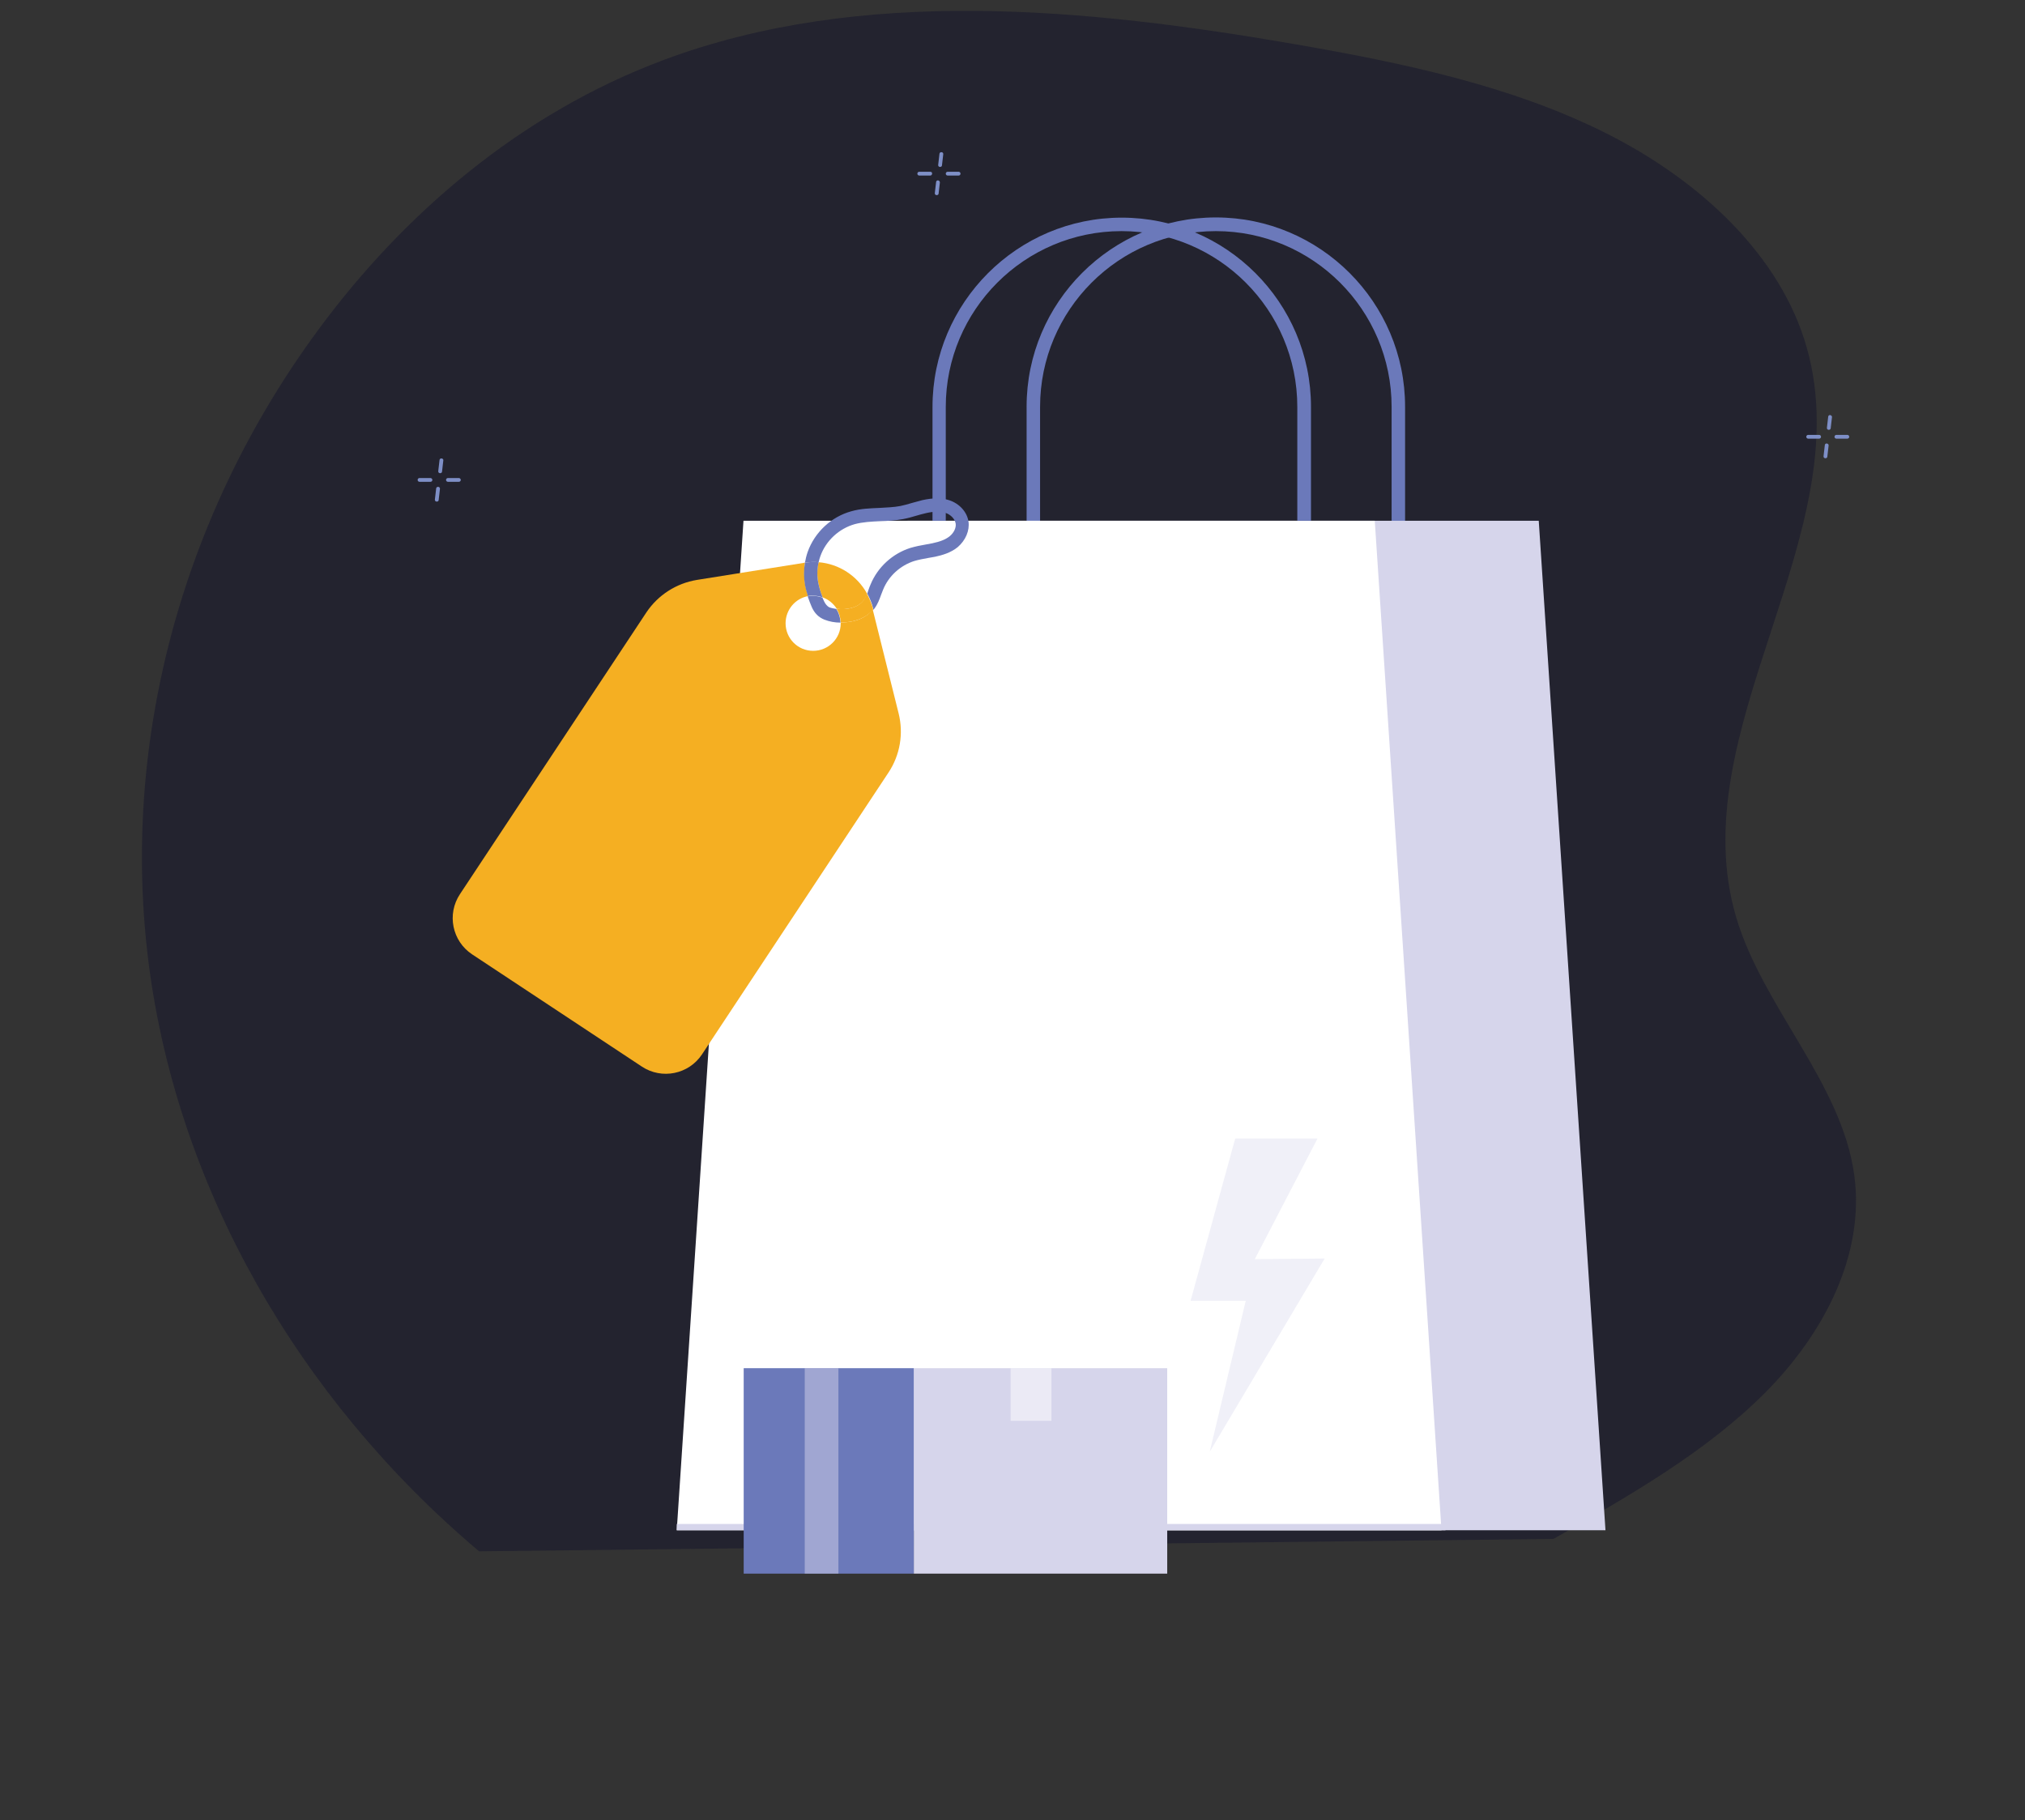 <?xml version="1.0" encoding="utf-8"?>
<!-- Generator: Adobe Illustrator 27.0.0, SVG Export Plug-In . SVG Version: 6.00 Build 0)  -->
<svg version="1.1" id="Layer_1" xmlns="http://www.w3.org/2000/svg" xmlns:xlink="http://www.w3.org/1999/xlink" x="0px" y="0px"
	 viewBox="0 0 962 864.7" style="enable-background:new 0 0 962 864.7;" xml:space="preserve">
<rect x="0" y="0" width="962" height="864.7" fill="#333333" stroke="none"/>
<style type="text/css">
	.st0{fill:#23232F;}
	.st1{fill:#7E8FC7;}
	.st2{fill:#6B79BA;}
	.st3{fill:#D6D5EB;}
	.st4{fill:#FFFFFF;}
	.st5{fill:#F5AF22;}
	.st6{fill:#F0F0F8;}
	.st7{opacity:0.5;fill:#D6D5EB;enable-background:new    ;}
	.st8{opacity:0.5;fill:#FFFFFF;enable-background:new    ;}
</style>
<g id="Layer_1_00000155124367906100183750000009345837192362632619_">
</g>
<g id="Isolation_Mode">
	<path class="st0" d="M738,731.1c35.9-20.4,72.4-41.2,100.6-69.5c28.2-28.4,47.4-65.8,42.3-103.3c-6-43.9-43.4-79.7-56.1-122.5
		c-26.3-88.9,58.6-181.3,33.6-270.4c-12.4-44.2-51.1-80-96-102.4s-96-33.1-146.6-41.9C516,3.8,409.2-6.5,315.5,28.4
		c-68.4,25.5-123.9,73.4-164.3,128.3C85.9,245.2,57,354.1,70.8,459s70.3,205,156.8,278L738,731.1z"/>
	<g>
		<g>
			<path class="st1" d="M447.3,72.3c-0.5-0.1-1,0.3-1,0.8l-0.6,5.2c-0.1,0.5,0.3,1,0.8,1h0.1c0.5,0,0.9-0.3,0.9-0.8l0.6-5.2
				C448.2,72.8,447.8,72.3,447.3,72.3z"/>
			<path class="st1" d="M445.7,85.7c-0.5-0.1-1,0.3-1,0.8l-0.6,5.2c-0.1,0.5,0.3,1,0.8,1h0.1c0.5,0,0.9-0.3,0.9-0.8l0.6-5.2
				C446.5,86.2,446.2,85.8,445.7,85.7z"/>
			<path class="st1" d="M455.4,81.6h-5.2c-0.5,0-0.9,0.4-0.9,0.9s0.4,0.9,0.9,0.9h5.2c0.5,0,0.9-0.4,0.9-0.9S455.9,81.6,455.4,81.6z
				"/>
			<path class="st1" d="M441.9,81.6h-5.2c-0.5,0-0.9,0.4-0.9,0.9s0.4,0.9,0.9,0.9h5.2c0.5,0,0.9-0.4,0.9-0.9
				C442.9,82,442.5,81.6,441.9,81.6z"/>
		</g>
	</g>
	<g>
		<g>
			<path class="st1" d="M869.5,197.2c-0.5-0.1-1,0.3-1,0.8l-0.6,5.2c-0.1,0.5,0.3,1,0.8,1h0.1c0.5,0,0.9-0.3,0.9-0.8l0.6-5.2
				C870.4,197.8,870,197.3,869.5,197.2z"/>
			<path class="st1" d="M867.9,210.7c-0.5-0.1-1,0.3-1,0.8l-0.6,5.2c-0.1,0.5,0.3,1,0.8,1h0.1c0.5,0,0.9-0.3,0.9-0.8l0.6-5.2
				C868.8,211.2,868.4,210.8,867.9,210.7z"/>
			<path class="st1" d="M877.6,206.6h-5.2c-0.5,0-0.9,0.4-0.9,0.9s0.4,0.9,0.9,0.9h5.2c0.5,0,0.9-0.4,0.9-0.9
				S878.1,206.6,877.6,206.6z"/>
			<path class="st1" d="M864.2,206.6H859c-0.5,0-0.9,0.4-0.9,0.9s0.4,0.9,0.9,0.9h5.2c0.5,0,0.9-0.4,0.9-0.9
				C865.1,207,864.7,206.6,864.2,206.6z"/>
		</g>
	</g>
	<g>
		<g>
			<path class="st1" d="M209.8,217.8c-0.5-0.1-1,0.3-1,0.8l-0.6,5.2c-0.1,0.5,0.3,1,0.8,1h0.1c0.5,0,0.9-0.3,0.9-0.8l0.6-5.2
				C210.7,218.3,210.4,217.9,209.8,217.8z"/>
			<path class="st1" d="M208.2,231.3c-0.5-0.1-1,0.3-1,0.8l-0.6,5.2c-0.1,0.5,0.3,1,0.8,1h0.1c0.5,0,0.9-0.3,0.9-0.8l0.6-5.2
				C209.1,231.8,208.7,231.3,208.2,231.3z"/>
			<path class="st1" d="M218,227.1h-5.2c-0.5,0-0.9,0.4-0.9,0.9s0.4,0.9,0.9,0.9h5.2c0.5,0,0.9-0.4,0.9-0.9
				C218.9,227.6,218.5,227.1,218,227.1z"/>
			<path class="st1" d="M204.5,227.1h-5.2c-0.5,0-0.9,0.4-0.9,0.9s0.4,0.9,0.9,0.9h5.2c0.5,0,0.9-0.4,0.9-0.9
				C205.4,227.6,205,227.1,204.5,227.1z"/>
		</g>
	</g>
	<g>
		<path class="st2" d="M667.5,283.1H487.7v-89.9c0-49.5,40.3-89.9,89.9-89.9c49.5,0,89.9,40.3,89.9,89.9L667.5,283.1L667.5,283.1z
			 M494.1,276.8h167v-83.5c0-46.1-37.5-83.5-83.5-83.5c-46.1,0-83.5,37.5-83.5,83.5L494.1,276.8L494.1,276.8z"/>
	</g>
	<g>
		<polygon class="st3" points="731,247.4 431.1,247.4 399.4,727 762.7,727 		"/>
		<polygon class="st4" points="653.1,247.4 353.2,247.4 321.5,727 684.8,727 		"/>
	</g>
	<g>
		<path class="st2" d="M622.6,247.4h-6.3v-54.1c0-46.1-37.5-83.5-83.5-83.5c-46.1,0-83.5,37.5-83.5,83.5v54.1H443v-54.1
			c0-49.5,40.3-89.9,89.9-89.9c49.5,0,89.9,40.3,89.9,89.9v54.1H622.6z"/>
	</g>
	<g>
		<path class="st5" d="M388.7,276.7c0.4,2.2,1.1,4.6,2.1,7.1c2.8,1,5.1,2.9,6.7,5.4c4.7,0.7,10.2-0.5,12.8-4c0.7-0.9,1.2-2,1.6-3.2
			c-4.7-8.5-13.3-14.1-23-14.9C388.1,270.2,388.1,273.5,388.7,276.7z"/>
		<path class="st5" d="M400,295.7c-0.2,0-0.4,0-0.6,0c0,0.1,0,0.3,0,0.4c0,7.3-5.9,13.1-13.1,13.1c-7.3,0-13.1-5.9-13.1-13.1
			c0-6.4,4.6-11.8,10.7-12.9c-0.6-1.9-1.1-3.7-1.4-5.4c-0.6-3.5-0.6-7.1-0.1-10.5c-0.2,0-0.4,0-0.5,0.1l-50.8,8.1
			c-9.8,1.6-18.5,7.2-24,15.4l-88.6,133.9c-6.3,9.5-3.7,22.3,5.8,28.6l80.6,53.3c9.5,6.3,22.3,3.7,28.6-5.8L422.1,367
			c5.5-8.3,7.2-18.5,4.8-28.1l-12.3-49.3C411.2,293.9,405.5,295.7,400,295.7z"/>
		<path class="st2" d="M460.1,247.8c-0.7-4.6-4.3-8.6-9.3-10.2c-3.5-1.1-7.6-1.1-12.6,0c-1.6,0.4-3.2,0.9-4.8,1.3
			c-2,0.6-3.8,1.1-5.7,1.5c-3.2,0.6-6.5,0.7-9.9,0.9c-4.4,0.2-8.9,0.3-13.4,1.6c-9.5,2.6-17.4,10-20.7,19.3c-0.6,1.7-1,3.4-1.3,5.1
			c2.2-0.3,4.4-0.4,6.5-0.2c0.2-1,0.5-1.9,0.8-2.8c2.6-7.4,8.9-13.2,16.4-15.3c3.8-1,7.7-1.2,12-1.4c3.6-0.1,7.2-0.3,10.9-1
			c2.2-0.4,4.3-1,6.3-1.6c1.5-0.4,3-0.9,4.5-1.2c3.8-0.9,6.8-0.9,9.2-0.2c2.6,0.8,4.6,2.9,5,5.1c0.3,2-0.8,4.4-2.9,6.1
			c-1.9,1.5-4.4,2.5-8.2,3.3c-1.1,0.2-2.1,0.4-3.2,0.6c-2.4,0.4-4.8,0.9-7.2,1.6c-8.5,2.7-15.5,9.1-18.9,17.3
			c-0.4,0.9-0.7,1.7-1,2.6c-0.2,0.6-0.4,1.2-0.6,1.8c1.2,2.2,2.2,4.6,2.8,7.1l0.1,0.6c0.2-0.2,0.4-0.4,0.5-0.6
			c1.6-2.1,2.4-4.4,3.2-6.6c0.3-0.8,0.6-1.6,0.9-2.3c2.6-6.5,8.2-11.6,14.9-13.7c2-0.6,4.2-1,6.4-1.4c1.1-0.2,2.3-0.4,3.4-0.6
			c3.2-0.7,7.4-1.8,10.8-4.6C458.7,256.7,460.7,252.1,460.1,247.8z"/>
		<path class="st2" d="M391.5,285.7c-0.3-0.6-0.5-1.2-0.8-1.8c-1.4-0.5-2.9-0.8-4.5-0.8c-0.8,0-1.7,0.1-2.5,0.2
			c0.5,1.6,1.2,3.3,1.9,5c1.3,3,3.3,5,6.1,6.1c2.3,0.9,4.9,1.4,7.6,1.4c-0.1-2.4-0.8-4.6-2-6.5c-1.2-0.2-2.3-0.4-3.4-0.8
			C392.9,287.9,392.2,287.1,391.5,285.7z"/>
		<path class="st5" d="M411.8,282c-0.5,1.2-1,2.3-1.6,3.2c-2.6,3.5-8,4.7-12.8,4c1.2,1.9,1.9,4.1,2,6.5c0.2,0,0.4,0,0.6,0
			c5.6,0,11.3-1.9,14.8-6.1l-0.1-0.6C414,286.6,413,284.2,411.8,282z"/>
		<path class="st2" d="M382.4,277.8c0.3,1.7,0.8,3.5,1.4,5.4c0.8-0.2,1.6-0.2,2.5-0.2c1.6,0,3.1,0.3,4.5,0.8c-1-2.5-1.7-4.9-2.1-7.1
			c-0.6-3.2-0.5-6.5,0.2-9.6c-2.1-0.2-4.3-0.1-6.5,0.2C381.8,270.8,381.8,274.3,382.4,277.8z"/>
	</g>
	<polygon class="st6" points="586.8,540.9 565.6,618 591.8,618 574.7,689.7 629.3,597.9 596.1,598.2 625.9,540.9 	"/>
	<rect x="321.5" y="724" class="st3" width="365.2" height="3"/>
	<g>
		<rect x="434.1" y="650" class="st3" width="120.4" height="97.6"/>
		<rect x="353.3" y="650" class="st2" width="80.8" height="97.6"/>
	</g>
	<rect x="382.3" y="650" class="st7" width="16" height="97.6"/>
	<rect x="480.1" y="650" class="st8" width="19.4" height="25"/>
</g>
</svg>
